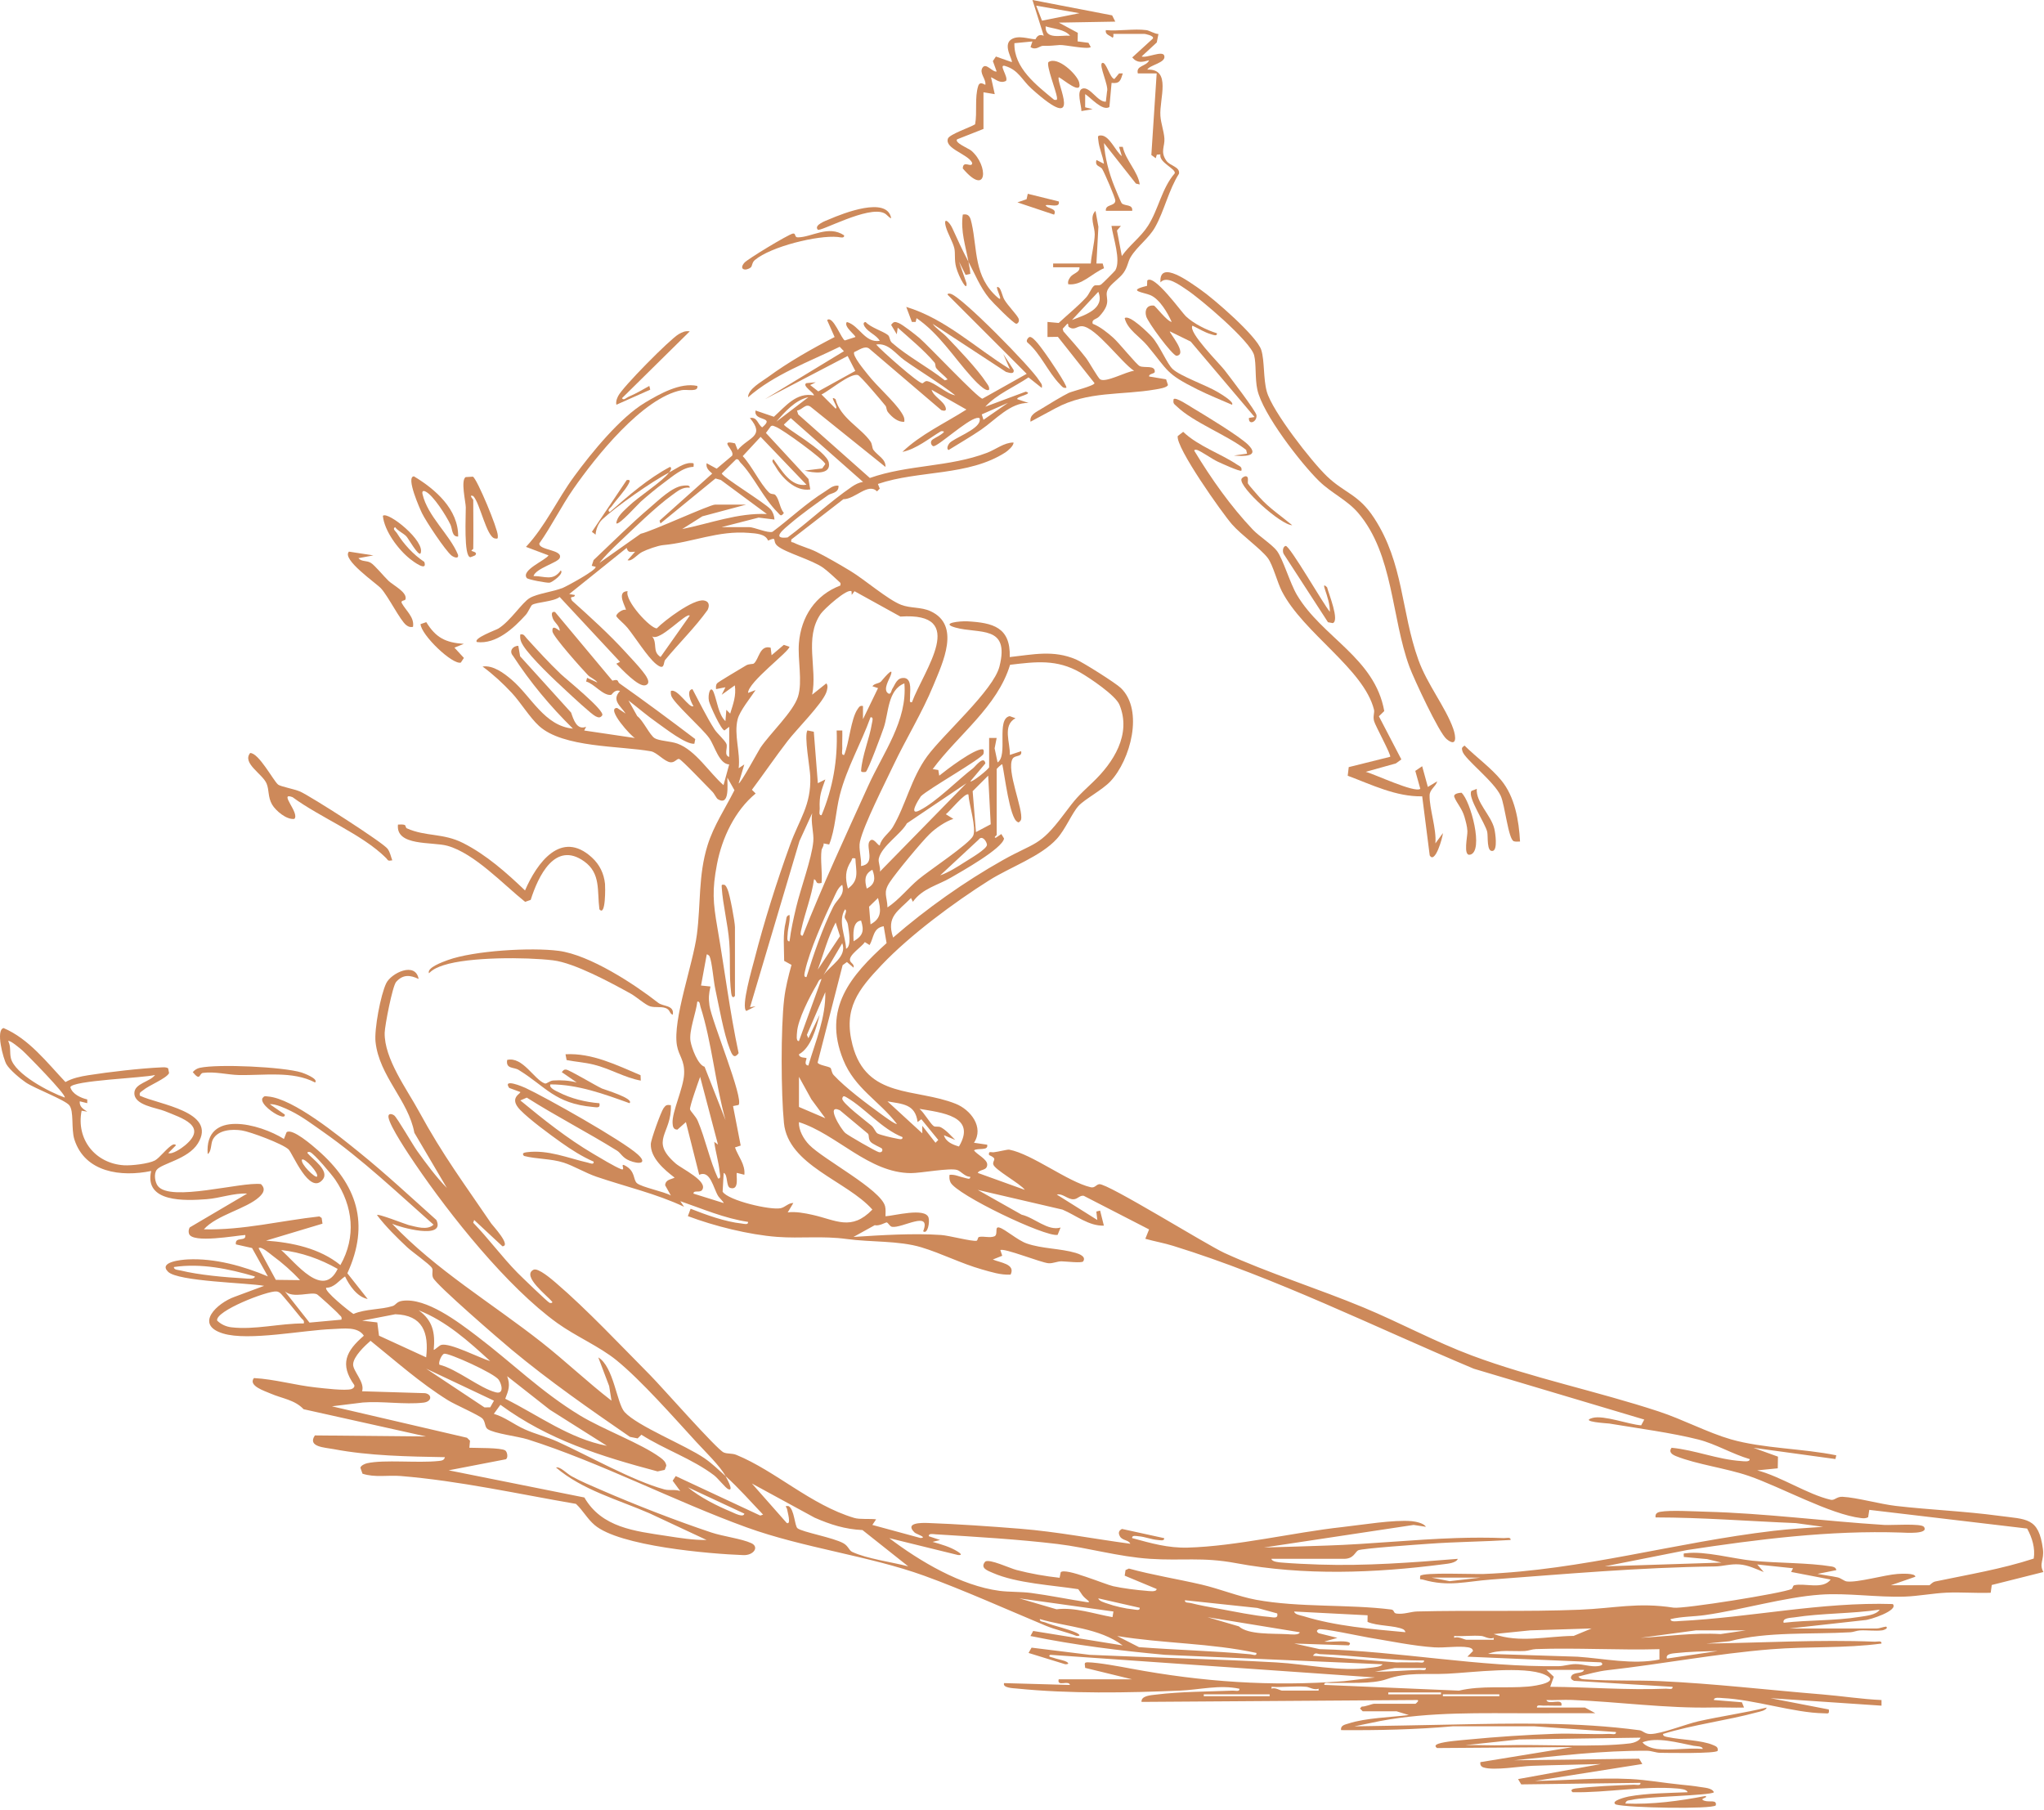 <svg width="524" height="464" viewBox="0 0 524 464" fill="none" xmlns="http://www.w3.org/2000/svg">
<path d="M185.999 378.409C184.493 375.764 180.81 372.202 178.522 369.716C172.754 363.432 164.404 353.914 158.009 348.72C153.684 345.211 147.593 342.61 142.887 339.226C130.024 329.973 115.413 311.632 106.445 298.441C104.857 296.104 99.934 288.811 99.591 286.461C99.432 285.375 100.421 285.52 101.054 285.973C101.773 286.485 105.823 293.527 106.928 295.062C109.278 298.334 111.735 301.679 114.554 304.566L106.223 290.419C104.708 282.117 97.221 275.953 96.27 267.111C95.923 263.881 97.579 255.039 99.012 252.095C100.291 249.464 106.518 246.467 107.319 250.989C105.152 249.961 103.308 249.768 101.556 251.742C100.61 252.804 98.66 262.926 98.616 264.774C98.476 271.421 104.293 279.226 107.401 284.94C113.56 296.254 119.096 303.6 125.945 313.698C126.244 314.142 131.158 319.413 128.798 319.524L121.553 312.781L121.316 313.495C125.265 317.574 128.677 322.256 132.649 326.3C133.629 327.295 140.353 333.782 140.869 334.013C141.082 334.11 141.661 334.134 141.584 333.777C140.454 332.334 133.61 327.116 136.767 325.543C137.959 324.949 141.526 328.062 142.559 328.945C150.426 335.683 159.283 345.11 166.707 352.596C169.607 355.521 183.74 371.609 185.521 372.381C186.501 372.806 187.64 372.545 188.76 373.003C198.833 377.13 207.82 385.823 218.975 389.168C220.437 389.607 223.01 389.323 224.603 389.53L223.637 390.968L235.984 394.323C237.871 394.222 234.893 393.319 234.478 392.923C231.828 390.399 236.124 390.404 237.9 390.471C245.343 390.742 254.055 391.34 261.522 391.943C271.012 392.706 280.346 394.535 289.758 395.795C289.406 394.801 287.678 394.994 287.094 393.879C286.645 393.025 286.756 392.47 287.625 391.992L298.442 394.357C298.562 395.182 297.298 394.868 296.767 394.825C295.14 394.695 293.543 394.004 291.916 393.874C291.385 393.831 290.12 393.517 290.241 394.342C295.082 395.655 299.397 396.92 304.499 396.78C316.952 396.437 331.447 392.909 344.117 391.514C349.016 390.973 357.347 389.578 361.918 390.003C362.849 390.09 365.055 390.51 365.533 391.446L362.4 390.968L324.028 396.756C329.434 396.625 334.792 396.427 340.212 396.254C351.222 395.901 362.42 394.68 373.478 394.328C377.344 394.202 381.712 394.188 385.568 394.347C386.152 394.371 387.364 393.98 387.248 394.825C380.264 395.255 373.227 395.293 366.257 395.8C363.892 395.969 348.919 396.997 348.152 397.485C347.293 398.035 347.013 399.657 344.532 399.657H325.949C326.026 400.438 328.025 400.569 328.609 400.617C331.529 400.863 335.279 401.032 338.233 401.129C350.068 401.52 362.024 400.607 373.733 399.661C373.27 400.752 371.122 400.907 370.055 401.047C352.457 403.33 334.275 404.01 316.88 400.767C308.177 399.145 303.08 400.207 294.822 399.657C286.563 399.106 278.99 396.809 271.108 395.858C261.02 394.642 249.996 394.004 239.812 393.367C239.29 393.334 237.982 393.058 238.113 393.864L241.004 394.83L239.078 395.312C241.216 395.916 243.635 396.601 245.517 397.803C246.004 398.117 247.008 398.797 245.599 398.686L227.972 394.357C235.777 400.289 246.381 406.564 256.213 407.862C258.699 408.19 261.749 408.065 264.351 408.412C269.066 409.04 273.753 410.01 278.445 410.734C279.536 410.903 279.26 410.603 278.609 410.082C277.339 409.073 277.33 408.62 276.422 407.442C269.795 406.404 260.634 405.946 254.528 403.272C253.201 402.693 251.145 402.031 252.578 400.366C253.669 399.599 258.863 402.07 260.591 402.519C264.129 403.441 268.014 404.136 271.639 404.517L271.929 403.093C273.169 401.867 283.223 406.197 285.39 406.679C287.717 407.196 291.472 407.678 293.866 407.857C294.436 407.901 296.506 408.258 296.511 407.384L288.325 403.976L288.542 402.543L289.406 402.152C295.536 403.836 301.825 404.821 308.008 406.259C312.598 407.326 317.551 409.334 321.977 410.15C333.093 412.196 345.642 411.265 356.637 412.65C357.559 412.766 357.096 413.567 358.018 413.693C359.934 413.948 361.599 413.195 363.342 413.152C377.156 412.8 391.095 413.263 404.89 412.708C414.022 412.341 419.727 410.753 429.028 412.177C431.504 412.558 457.144 408.47 459.32 407.379C459.591 407.244 459.581 406.51 459.987 406.424C462.728 405.811 467.318 407.621 469.307 404.971L459.176 403.021L459.658 402.075L450.483 401.109L452.162 403.045C450.097 402.239 448.19 401.273 445.917 401.09C443.643 400.907 441.674 401.582 439.642 401.611C420.128 401.867 401.545 403.542 382.19 404.976C375.833 405.444 371.339 406.901 364.79 404.985C364.09 404.778 363.945 405.26 364.09 404.015C364.987 403.074 377.817 403.639 380.278 403.547C405.59 402.567 429.458 395.438 454.648 392.484C458.862 391.992 463.143 391.731 467.376 391.456L460.373 390.5C448.364 390.008 436.341 389.052 424.423 389.043C424.274 388.116 424.805 387.754 425.63 387.599C428.198 387.131 434.284 387.503 437.233 387.575C452.5 387.966 467.815 390.013 483.073 390.968C484.863 391.079 492.528 390.52 493.209 391.451C494.637 393.406 488.459 392.962 487.393 392.923C469.08 392.305 450.705 394.642 432.537 397.398L411.396 401.587L441.317 400.622L437.634 399.729L431.668 399.179C431.601 398.049 431.509 398.329 432.383 398.213C436.987 397.62 444.377 399.642 449.286 400.144C455.647 400.791 463.5 400.622 469.534 401.616C470.103 401.708 470.678 401.906 470.76 402.557L465.938 403.523C467.647 403.836 469.384 404.049 471.088 404.411C471.971 404.599 472.729 405.367 473.458 405.458C476.204 405.801 483.15 403.764 486.451 403.537C487.33 403.479 491.027 403.262 491.022 404.252L484.757 406.424H494.652C494.739 406.424 495.361 405.627 496.11 405.468C504.571 403.692 513.138 402.287 521.368 399.594C521.792 396.929 520.953 394.207 519.673 391.895L479.211 387.102L478.917 388.994C478.314 389.303 477.773 389.289 477.121 389.212C469.191 388.29 456.434 381.19 448.33 378.405C442.562 376.421 434.989 375.46 429.728 373.356C428.7 372.946 427.691 372.323 428.521 371.184C434.588 371.763 440.212 374.176 446.361 374.587C446.877 374.62 448.639 374.92 448.547 374.089C444.16 372.815 439.845 370.209 435.448 369.084C428.647 367.351 419.635 366.159 412.535 364.972C412.25 364.924 404.634 364.508 408.312 363.524C411.145 362.766 417.569 365.213 420.731 365.43L421.523 363.953L377.831 350.921C352.438 340.264 327.088 327.565 300.739 319.413C298.403 318.689 295.961 318.269 293.615 317.603L294.58 315.204L277.808 306.574C276.717 306.434 276.258 307.5 275.09 307.476C273.647 307.442 272.305 305.888 270.929 306.27L281.307 312.786L281.056 310.623L282.021 310.377L282.991 314.234C279.106 314.364 275.833 311.574 272.382 310.126L250.657 305.072L261.913 311.429C265.191 312.182 268.613 315.691 271.89 314.721L271.132 316.599C268.033 317.245 245.174 306.303 243.668 303.127C243.364 302.49 243.355 301.892 243.417 301.211C244.774 301.042 245.975 301.713 247.25 301.964C247.747 302.061 248.833 302.592 248.722 301.699C247.38 301.742 246.371 300.26 245.358 299.956C243.432 299.377 236.028 300.777 233.523 300.767C222.687 300.724 214.544 290.79 204.809 287.696C204.722 289.772 206.02 292.04 207.439 293.508C211.103 297.287 225.824 304.957 226.905 309.277C227.113 310.107 226.992 310.99 227.007 311.83C229.13 311.724 237.167 309.528 238.036 312.153C238.412 313.302 237.814 316.57 236.66 315.686C238.861 310.131 231.249 314.977 228.672 314.533C228.054 314.427 227.706 313.423 227.258 313.399C227.098 313.394 225.25 314.436 224.27 314.108L218.806 317.13C225.921 316.666 234.131 316.145 241.269 316.632C243.292 316.768 249.176 318.336 250.339 318.114C250.686 318.047 250.619 317.226 250.986 317.139C252.187 316.854 253.785 317.496 255.035 316.927C255.904 316.299 254.886 314.364 256.198 314.726C257.695 315.141 260.871 317.998 263.216 318.809C267.17 320.18 271.827 320.059 275.766 321.223C276.582 321.464 278.536 322.125 277.682 323.399C277.344 323.911 273.111 323.38 272.112 323.385C270.983 323.385 269.95 323.955 268.811 323.877C266.909 323.747 257.27 319.842 256.449 320.518L256.937 321.956L254.524 322.917C256.358 323.737 260.417 324.041 259.08 326.788C256.565 326.933 254.128 326.131 251.739 325.46C246.502 323.988 241.26 321.305 236.177 319.784C230.342 318.037 223.329 318.515 217.064 317.661C210.798 316.806 205.267 317.569 199.263 317.12C192.032 316.584 183.098 314.34 176.345 311.796L177.045 309.904C181.008 311.463 185.902 313.244 190.145 313.693C190.676 313.751 191.883 314.127 191.772 313.273C185.719 312.37 180.052 309.904 174.4 307.964L175.366 309.402C168.386 306.081 160.388 304.242 152.912 301.694C150.083 300.728 147.023 298.885 144.47 298.069C141.246 297.036 137.606 297.205 134.339 296.37C133.663 295.665 134.377 295.496 135.053 295.409C140.541 294.714 145.619 296.93 150.725 298.088C151.218 298.199 152.299 298.735 152.193 297.828C149.234 296.534 146.463 294.772 143.838 292.904C140.932 290.839 135.714 287.011 133.354 284.564C130.279 281.383 133.682 280.374 133.369 279.969L130.545 278.931C128.769 276.387 134.02 278.608 134.667 278.907C140.049 281.407 159.563 292.417 163.473 295.955C166.137 298.368 163.811 298.552 161.378 297.567C159.539 296.824 159.182 295.631 158.173 295.004C150.605 290.293 142.563 286.181 135.053 281.412L133.388 282.131C139.334 287.035 145.402 291.871 152.053 295.796C153.776 296.809 157.57 299.116 159.211 299.744C160.538 300.251 158.834 298.117 160.157 298.793C162.99 300.236 162.237 302.471 163.309 303.364C164.549 304.397 170.187 305.483 171.987 306.506L170.515 303.88C170.635 302.399 171.939 302.437 172.947 301.926C170.356 299.937 166.731 296.911 166.842 293.31C166.875 292.151 169.438 285.071 170.109 284.12C170.698 283.285 170.954 283.217 171.982 283.343C172.286 290.728 166.354 292.291 173.203 298.291C174.782 299.671 181.626 302.843 179.985 305.101C179.396 305.912 177.769 305.019 177.779 306.023L185.497 308.437C185.661 308.306 184.367 307.066 184.126 306.675C182.837 304.566 182.109 299.908 179.246 301.197L175.839 287.687L173.662 289.617C172.595 289.617 172.47 288.782 172.421 287.933C172.252 285.08 175.206 279.013 175.38 275.393C175.554 271.773 174.014 270.774 173.541 268.028C172.412 261.434 177.673 247.181 178.657 239.584C179.671 231.769 178.991 224.423 181.385 216.729C182.963 211.661 185.922 207.279 188.282 202.592L186.462 199.363C186.438 201.236 187.104 206.733 184.044 204.909C183.653 204.677 183.156 203.504 182.611 202.968C181.457 201.834 174.675 194.671 174.082 194.58C173.488 194.488 172.981 195.574 171.857 195.439C170.327 195.251 168.396 192.895 166.89 192.625C158.95 191.191 144.344 191.751 138.171 186.109C135.753 183.893 133.465 180.071 131.197 177.638C128.928 175.205 126.437 172.898 123.71 170.89C126.394 170.47 129.208 172.594 131.177 174.279C136.202 178.57 139.556 186.114 146.878 186.809C141.077 181.099 135.96 174.978 131.51 168.139C130.444 166.956 131.419 165.591 132.876 165.581L133.335 168.26L146.41 182.696C147.014 184.458 147.858 187.282 150.257 186.336L149.77 187.291L162.807 189.222C161.962 189.01 155.166 181.446 158.221 181.514L160.393 182.947C159.071 180.968 156.71 179.511 158.945 177.165C157.603 176.644 156.841 178.116 156.71 178.14C154.688 178.531 152.255 175.225 150.262 174.737L150.499 173.786L153.153 174.993C152.55 174.124 151.425 173.801 150.721 173.082C149.263 171.576 141.748 163.187 141.627 161.888C141.424 159.765 143.403 161.826 143.495 161.72C143.495 160.397 142.09 159.649 141.685 158.466C141.482 157.868 141.149 156.656 142.283 156.898L156.995 174.51C158.757 173.989 158.216 174.785 158.825 175.215C165.384 179.844 171.837 184.637 178.233 189.488L178.006 190.68C175.848 190.936 170.447 186.683 168.444 185.279C165.915 183.502 163.555 181.47 161.112 179.578L163.366 183.599C164.853 184.68 166.576 188.498 167.836 189.265C168.994 189.97 171.977 190.023 173.686 190.656C178.353 192.374 181.829 198.113 185.482 201.298L186.935 195.994C184.329 195.868 183.248 191.278 181.838 189.261C180.057 186.707 172.484 180.09 172.055 178.285C171.963 177.908 171.934 177.546 171.977 177.165C173.667 176.344 176.78 181.837 177.765 181.021C177.258 180.254 175.728 176.938 177.518 176.687C179.362 180.119 181.061 183.691 183.161 186.978C183.851 188.059 185.82 189.753 186.226 190.713C186.631 191.674 185.478 193.648 186.94 194.063V186.341L185.733 187.267C184.918 187.267 181.969 180.814 181.742 179.709C181.399 178.019 182.162 175.466 182.968 177.517C183.846 179.747 184.165 183.179 185.97 184.888L186.206 181.982L187.186 182.962C187.949 180.486 188.774 178.401 188.383 175.717L185.014 178.125L185.975 176.2L183.566 176.677C183.537 176.137 183.475 175.712 183.798 175.225C184.039 174.858 190.159 171.286 191.279 170.596C191.96 170.176 193.002 170.306 193.234 170.128C194.586 169.08 194.701 165.282 197.564 166.059L197.805 167.989L200.942 165.33L202.381 165.817C202.429 166.99 191.723 174.906 191.776 177.648L193.702 176.924C192.423 178.859 189.648 182.257 189.107 184.395C188.094 188.377 189.855 192.871 189.368 196.954L190.811 195.994L189.368 200.816C189.691 201.245 194.455 192.432 194.957 191.688C197.472 187.977 203.356 182.484 204.572 178.618C205.788 174.752 204.461 169.085 204.813 164.862C205.383 158.095 209.032 152.544 215.422 150.126C215.558 149.455 215.519 149.513 215.114 149.127C214.163 148.224 212.024 146.274 211.049 145.579C208.149 143.504 201.295 141.684 199.296 139.951C197.853 138.701 199.451 137.475 196.902 138.6C196.231 136.852 193.818 136.775 192.008 136.625C184.116 135.964 177.46 139.087 170.022 139.753C168.661 139.874 165.847 140.878 164.588 141.529C163.328 142.181 161.947 144.049 160.886 143.619L162.816 141.447C161.561 141.539 161.021 141.742 160.649 140.477L145.928 152.303L147.371 152.549C147.298 153.543 145.783 152.467 146.642 154.002C151.29 158.172 156.228 162.641 160.422 167.256C161.721 168.684 163.613 170.668 164.737 172.111C165.389 172.946 167.228 175.21 165.427 175.698C163.627 176.185 159.273 171.44 157.994 170.166L158.955 169.688L143.471 153.051C141.96 154.277 137.529 154.354 136.4 155.092C136.1 155.29 135.372 156.985 134.812 157.607C131.723 161.039 127.224 165.209 122.277 164.616C121.176 163.689 127.19 161.502 127.745 161.16C130.868 159.239 133.822 154.47 135.825 153.311C137.828 152.153 141.825 151.723 144.32 150.705C145.281 150.314 153.197 146.028 152.675 145.314L151.691 145.063L152.173 143.595C156.952 139.092 161.667 134.352 166.668 130.1C168.874 128.222 172.325 124.81 175.095 124.525C175.573 124.477 176.949 124.25 176.809 125.032C174.917 124.824 173.657 125.963 172.238 126.977C168.198 129.868 162.242 135.689 158.463 139.266C156.788 140.854 155.089 142.538 153.641 144.334L164.25 136.848C167.117 136.225 181.935 129.376 183.325 129.376H191.289L180.052 132.378L174.878 135.646C182.07 134.193 189.146 131.461 196.593 131.784L184.797 123.058L183.417 122.672L169.318 134.202L169.081 133.488L182.582 121.417C181.756 120.659 180.921 120.031 181.148 118.762L183.73 120.162L187.693 116.831C188.46 115.398 184.049 112.617 188.436 113.675L189.107 115.374C191.907 112.029 196.251 111.951 192.245 107.183C194.117 106.796 194.214 108.727 195.382 109.581C198.949 106.628 193.109 108.162 193.697 105.247L198.394 106.85C201.386 104.185 204.138 100.507 208.655 101.376C208.752 100.691 205.504 98.9 206.715 98.234L209.133 98.007L207.69 98.721L209.775 100.343L219.269 95.097L217.3 91.269L196.106 102.341L216.349 90.043L215.263 88.909C207.289 92.823 198.495 95.97 191.767 101.859C191.805 99.692 195.194 97.91 196.922 96.641C202.115 92.828 208.245 89.348 213.965 86.409L212.039 82.074C213.526 80.694 215.789 87.152 216.605 87.277L219.274 86.413C219.53 86.085 216.108 83.681 217.107 82.552C220.346 83.474 221.692 88.006 225.549 87.379C224.641 85.858 222.648 85.245 221.688 83.763C221.263 83.112 221.297 82.576 221.929 82.571C223.189 83.981 226.495 84.956 227.639 85.906C228.165 86.341 228.001 87.292 228.672 87.881C232.707 91.419 237.992 94.165 242.215 97.515L242.93 97.283C242.085 96.26 240.821 95.406 240.024 94.387C239.706 93.977 239.884 93.316 239.566 92.939C236.877 89.768 233.238 86.79 230.139 84.01L229.898 85.704L228.45 83.295C229.111 82.427 229.381 82.417 230.371 82.813C231.433 83.237 234.662 85.776 235.699 86.659C237.953 88.576 250.691 102.119 251.854 102.216L263.202 95.84L242.935 75.563C242.862 75.196 243.393 75.259 243.663 75.317C246.415 75.882 264.476 94.329 266.363 97.505C266.74 98.142 267.314 98.49 267.063 99.455L263.67 96.757C260.055 99.209 255.499 101.072 252.588 104.277L262.961 100.411C265.176 100.99 260.369 101.661 260.798 102.346L263.689 103.316C259.051 103.152 255.194 107.651 251.488 110.185C248.789 112.029 245.942 113.65 243.171 115.383C242.549 115.065 243.041 114.066 243.374 113.655C244.426 112.362 250.759 110.209 251.145 107.907C251.27 107.163 251.135 107.067 250.406 107.168C247.824 107.665 240.473 114.452 239.305 114.403C238.991 114.389 238.369 113.655 238.813 112.955C239.073 112.545 240.594 111.869 241.163 111.445C241.612 111.112 242.674 110.47 241.245 110.556C238.142 112.415 234.922 115.137 231.341 115.856C235.926 111.416 242.331 108.467 247.752 105.001L238.827 99.928C239.3 101.699 241.945 102.786 242.437 104.528C242.713 105.508 241.902 105.344 241.318 105.16L222.807 89.358C221.654 88.552 220.172 89.797 218.999 90.255C218.372 91.115 221.721 95.068 222.465 96.019C224.868 99.103 229.198 102.829 231.075 105.749C231.568 106.512 231.968 107.173 231.824 108.133C230.192 108.293 228.638 106.908 227.677 105.72C227.151 105.073 227.335 104.446 227.007 104.036C226.114 102.925 220.548 96.294 219.902 96.144C217.879 95.661 212.594 100.218 210.591 101.135L214.211 104.755C215.176 104.639 212.242 101 214.201 102.351C215.418 107.187 220.688 109.639 223.155 113.187C223.633 113.877 223.555 114.862 223.903 115.335C224.97 116.807 227.146 117.71 226.997 119.718L207.849 104.325C206.527 103.287 205.697 105.112 204.321 105.252L204.625 106.246L222.996 122.546C232.828 119.09 243.316 119.804 253.047 116.088C255.31 115.224 257.42 113.448 259.818 113.453C259.925 114.283 258.298 115.629 257.767 115.972C248.258 122.121 235.521 120.519 225.061 124.076L225.534 125.278L224.83 125.987C222.576 123.661 219.182 128.005 216.204 127.991L202.873 138.31C202.704 139.256 203.018 138.899 203.476 139.131C205.238 140.009 207.545 140.603 209.326 141.5C212.082 142.886 215.321 144.758 217.976 146.366C221.702 148.62 227.6 153.741 231.003 155.059C233.45 156.005 236.1 155.58 238.538 156.695C246.357 160.281 241.685 169.872 239.295 175.693C236.404 182.745 232.272 189.377 229 196.288C226.842 200.854 221.422 211.463 220.457 215.779C220.046 217.613 220.92 220.137 220.727 222.039C224.588 221.508 221.924 217.236 222.885 215.75C223.855 214.287 225.124 217.019 225.544 216.729C225.949 214.852 227.991 213.549 228.865 212.076C232.195 206.453 233.571 199.517 237.702 193.885C241.911 188.155 254.654 177.01 256.218 170.89C258.964 160.122 250.947 162.588 244.943 160.899C240.806 159.736 246.226 159.195 247.993 159.297C254.552 159.668 259.09 160.807 258.858 168.462C264.891 167.816 270.008 166.58 275.862 169.075C277.687 169.853 286.013 175.109 287.355 176.407C293.272 182.141 289.797 194.845 284.681 200.314C282.62 202.515 278.078 204.894 276.5 206.613C274.834 208.418 273.164 212.593 270.939 215.05C266.851 219.577 258.993 222.295 253.592 225.697C244.619 231.349 233.301 239.733 226.041 247.379C220.042 253.702 216.127 258.567 218.545 267.902C222.146 281.774 234.749 278.907 244.976 282.981C248.857 284.525 252.313 289.009 249.692 292.986L253.071 293.479C253.452 295.154 250.667 294.222 249.692 294.932C250.363 295.94 253.071 297.181 253.085 298.547C253.1 300.251 251.097 299.705 250.657 300.714L262.719 305.058C261.662 303.504 254.837 299.836 254.625 298.479C254.451 297.369 255.88 297.162 253.553 296.129C253.351 295.009 254.055 295.491 254.76 295.419C255.861 295.313 258.279 294.666 258.732 294.753C264.621 295.882 273.753 303.021 279.618 304.392C280.689 304.643 280.993 303.702 281.814 303.605C283.947 303.359 309.307 319.133 313.882 321.232C324.984 326.324 338.199 330.49 349.595 335.235C358.886 339.101 367.956 344.034 377.349 347.543C392.669 353.267 409.615 356.728 425.268 361.888C431.398 363.905 437.861 367.332 443.721 369.017C451.979 371.387 462.236 371.362 470.755 373.119L470.523 374.075L449.517 371.193L455.802 373.462L455.744 376.455L450.483 376.976C456.55 378.545 463.399 383.149 469.312 384.515C470.33 384.752 470.832 383.67 472.367 383.753C476.103 383.955 481.871 385.611 486.017 386.093C494.782 387.107 503.707 387.445 512.443 388.627C519.505 389.583 522.647 388.946 523.718 397.137C524.095 400.004 522.652 400.863 523.844 403.04L510.609 406.366L510.334 408.359C506.564 408.504 502.737 408.161 498.967 408.335C495.632 408.489 491.708 409.223 488.387 409.339C481.224 409.585 473.501 408.349 466.652 408.842C457.313 409.513 446.655 412.713 437.132 414.074C434.193 414.494 431.166 414.421 428.275 415.116C428.183 415.937 429.94 415.643 430.466 415.614C448.735 414.716 466.831 410.676 485.23 411.25C486.833 412.901 479.221 415.377 478.014 415.377L458.683 417.525H481.127C481.789 417.525 482.807 417.086 483.536 417.037C484.188 417.51 482.894 417.94 482.556 417.988C480.761 418.23 478.666 417.901 476.788 418.012C475.968 418.061 475.186 418.437 474.365 418.485C464.162 419.07 453.166 418.259 443.363 420.788L437.451 421.382C451.771 421.193 466.281 420.324 480.654 420.904C481.238 420.928 482.45 420.542 482.334 421.382C472.98 422.636 463.505 422.091 454.108 422.839C440.081 423.954 425.958 426.662 412.168 428.202C409.683 428.482 407.052 429.23 404.629 429.828C405.175 430.629 405.947 430.523 406.772 430.581C413.114 431.025 419.37 430.731 425.645 431.016C439.497 431.648 453.263 433.289 467.13 434.418C472.198 434.834 477.256 435.64 482.344 435.862V437.305L453.866 435.384L468.829 438.28C469.017 439.54 468.607 439.274 467.608 439.26C459.9 439.163 449.865 435.741 441.577 435.355C441.051 435.331 439.294 435.031 439.386 435.857L446.549 436.436L447.104 437.787C444.449 437.86 441.775 437.715 439.121 437.773C427.112 438.029 415.016 436.32 402.964 435.837C400.797 435.751 398.596 435.944 396.429 435.866C396.95 437.29 400.753 435.157 400.285 437.305C398.765 437.353 397.22 437.242 395.695 437.305C395.101 437.329 393.904 436.938 394.01 437.787H406.318L408.968 439.231C403.577 439.216 398.176 439.25 392.78 439.255C379.815 439.264 366.701 438.82 353.785 441.248L347.191 442.609C355.479 442.479 363.771 442.32 372.068 442.151C388.107 441.827 404.277 441.456 420.292 443.604C421.218 443.729 421.658 444.603 423.178 444.574C426.007 444.521 432.19 442.03 435.419 441.306C441.211 440.013 447.123 439.187 452.891 437.792C452.804 438.54 451.115 438.83 450.488 438.999C442.663 441.123 434.178 442.141 426.349 444.55C426.229 445.211 427.213 445.283 427.677 445.38C430.939 446.075 436.244 446.128 439.174 447.402C439.907 447.721 440.52 447.909 440.337 448.884C439.772 449.637 427.628 449.425 425.596 449.391C424.457 449.372 423.395 448.874 422.256 448.87C410.754 448.792 399.619 450.178 388.209 451.307L420.219 450.902L421.025 452.263L393.518 456.607C401.608 456.481 409.765 455.709 417.912 456.11C422.189 456.317 426.533 457.123 430.944 457.558C432.383 457.698 434.304 457.886 435.684 458.127C436.9 458.34 438.942 458.383 439.372 459.503C438.739 460.347 421.542 460.627 418.38 461.443C417.714 461.617 416.874 461.429 416.686 462.399C423.588 462.679 430.428 461.766 437.19 460.463C438.155 460.917 435.293 461.105 436.949 461.684C438.218 462.133 440.216 461.289 439.854 462.877C438.768 463.895 417.367 463.514 414.263 462.65C412.559 461.738 417.101 460.671 417.531 460.594C422.218 459.734 427.836 459.701 432.609 459.498C432.532 458.721 430.534 458.591 429.95 458.542C421.358 457.818 411.855 459.662 403.171 459.498C402.414 458.919 403.162 458.615 403.881 458.533C408.626 457.973 414.051 457.756 418.863 457.572C419.447 457.548 420.659 457.929 420.543 457.094L389.98 457.49L389.174 456.129L410.407 452.268C404.537 452.436 398.639 452.509 392.77 452.726C389.715 452.837 383.044 454.005 380.322 453.146C379.685 452.943 379.385 452.446 379.516 451.785L403.162 447.924L368.405 448.17C367.657 447.644 368.086 447.296 368.762 447.06C370.461 446.471 374.385 446.186 376.383 445.993C383.638 445.288 391.283 444.791 398.562 444.521C403.22 444.352 407.926 444.733 412.583 444.54C413.168 444.516 414.379 444.907 414.263 444.062L393.291 442.59H372.498C362.96 443.43 353.37 443.647 343.803 443.575C343.61 442.3 344.865 442.156 345.719 441.876C350.078 440.442 356.565 440.283 361.174 439.713L358.042 438.753H349.354L348.639 438.029L349.103 437.536C349.952 437.604 351.767 436.822 352.25 436.822H362.868C362.926 436.822 363.993 435.92 363.351 435.857L292.645 436.339C292.471 434.722 295.174 434.616 296.323 434.472C302.704 433.68 309.625 433.714 316.059 433.448C316.648 433.424 317.855 433.815 317.739 432.97C312.647 431.875 307.608 433.226 302.53 433.443C288.923 434.023 274.173 434.283 260.605 432.908C259.881 432.835 256.918 432.773 257.41 431.522L274.299 431.995C273.97 430.654 270.901 432.594 271.407 430.552H290.231L278.194 427.618C278.165 426.662 277.74 426.17 278.889 426.189C281.572 426.237 287.017 427.256 289.855 427.787C308.307 431.228 325.877 432.435 344.522 431.03L352.491 430.074L269.24 424.268C268.473 424.76 269.607 424.871 269.954 424.997C270.973 425.364 272.001 425.528 272.966 425.851C273.589 426.059 274.525 426.701 273.097 426.691L263.68 423.79L264.452 422.429L279.371 424.273C295.285 424.997 311.242 425.325 327.146 426.213C335.043 426.652 343.369 428.651 351.226 427.598C351.955 427.502 354.142 427.362 354.422 426.696L298.683 424.273C287.094 423.216 275.423 421.768 264.167 419.446L264.867 418.152L287.813 421.859C281.775 417.351 273.642 417.173 266.581 415.112C266.47 415.807 267.392 415.744 267.903 415.947C270.423 416.946 273.584 417.544 275.882 418.592C276.442 418.847 277.417 419.48 276.007 419.436C273.415 418.408 270.611 417.863 268.033 416.786C258.25 412.703 246.791 407.558 236.911 403.986C222.783 398.879 206.068 396.9 191.39 391.586C173.068 384.954 153.718 374.871 135.27 369.031C132.828 368.259 126.674 367.549 124.999 366.391C124.246 365.87 124.458 364.499 123.696 363.707C122.861 362.838 116.634 360.116 114.873 359.021C107.637 354.517 101.58 349.063 94.987 343.754C93.519 345.052 90.623 347.745 90.527 349.782C90.445 351.51 93.611 354.397 92.819 356.699L108.984 357.186C110.862 357.524 110.736 359.373 108.526 359.619C103.742 360.16 97.945 359.185 93.037 359.576L85.097 360.555L119.723 368.616L120.491 369.374L120.327 371.179C121.997 371.261 128.416 371.126 129.526 371.874C130.043 372.222 130.323 373.713 129.7 374.128L115.022 376.966L149.808 383.931C154.278 391.673 162.749 392.542 170.848 393.782C174.241 394.304 177.692 394.873 181.143 394.825L166.509 387.986C158.458 384.486 149.244 382.005 142.534 376.242C143.659 375.962 145.199 377.743 146.555 378.496C148.978 379.848 151.594 380.914 154.133 382.02C162.85 385.814 173.334 389.897 182.345 392.904C185.347 393.903 190.159 394.502 192.607 395.641C194.706 396.616 193.195 398.802 190.579 398.706C181.882 398.392 158.752 396.418 152.415 390.978C150.503 389.337 149.437 387.228 147.651 385.567C132.722 383.004 117.841 379.669 102.705 378.424C99.456 378.158 96.106 378.873 92.93 377.83L92.39 376.305C92.525 375.716 93.558 375.272 94.127 375.147C98.476 374.172 107.102 375.142 112.382 374.577C113.101 374.5 113.874 374.466 114.052 373.597C104.703 373.423 94.658 373.279 85.473 371.522C83.32 371.111 78.725 370.986 80.724 368.018L109.221 368.288L77.828 361.299C75.53 358.861 72.398 358.601 69.318 357.264C67.783 356.598 63.565 355.275 65.095 353.311C70.428 353.605 75.67 355.154 80.994 355.724C83.016 355.941 88.49 356.622 90.083 356.139C90.512 356.009 91.009 355.598 90.816 355.092C87.023 349.724 88.717 346.389 93.278 342.455C91.714 340.023 87.973 340.655 85.309 340.747C77.794 340.998 63.724 343.889 57.179 341.886C49.674 339.588 55.726 334.042 60.148 332.479L67.711 329.669C63.43 328.878 45.619 328.569 43.085 326.059C40.551 323.549 46.464 322.975 48.144 322.893C55.046 322.55 62.402 324.592 68.676 327.251L64.617 319.973L60.476 319.041C60.143 316.879 63.193 318.491 62.884 316.632C60.529 316.768 49.273 318.862 48.457 316.309C48.283 315.759 48.351 315.194 48.636 314.692L63.367 306.014C59.848 305.85 56.445 307.191 52.985 307.452C47.511 307.862 36.892 308.369 38.751 300.222C31.091 301.81 21.78 300.632 19.072 292.147C18.203 289.434 19.024 284.853 17.74 283.343C16.562 281.957 8.96 279.09 6.644 277.546C5.229 276.6 2.473 274.283 1.658 272.878C0.842 271.474 -1.166 264.07 0.914 263.577C7.411 266.329 12.03 272.401 16.78 277.416C18.599 276.407 20.617 275.992 22.644 275.668C27.953 274.828 36.106 273.887 41.425 273.656C41.994 273.631 42.598 273.573 43.109 273.902L43.346 275.132C42.617 276.552 38.128 278.265 36.656 279.544C36.159 279.974 35.647 280.017 35.855 280.91C40.575 283.198 55.808 284.96 50.735 293.146C48.192 297.248 41.386 298.277 40.16 299.947C39.398 300.989 39.721 303.098 40.459 304.064C43.664 308.248 61.813 302.939 66.905 303.581C68.141 304.822 67.576 305.859 66.432 306.911C63.14 309.933 55.504 311.511 52.266 315.18C62.281 315.435 71.997 312.955 81.873 311.873L82.461 312.264L82.674 313.727L68.198 318.076C74.903 318.553 81.964 320.035 87.264 324.346C91.352 317.154 90.532 309.228 85.966 302.481C85.073 301.163 80.647 295.892 79.531 295.395C79.319 295.298 78.74 295.274 78.817 295.631C80.091 297.19 84.595 300.135 82.722 302.432C79.353 306.569 75.009 295.665 73.971 294.685C72.446 293.252 64.187 290.153 61.948 289.82C59.467 289.448 55.895 289.651 54.568 292.142C53.989 293.228 54.273 295.241 53.24 295.873C52.386 284.313 66.639 288.126 72.789 292.011L73.464 290.288C74.912 289.149 80.193 293.768 81.481 294.903C91.531 303.711 94.871 313.751 89.05 326.445L94.258 333.043C91.574 332.536 89.532 329.558 88.456 327.256C86.912 328.289 85.71 330.147 83.639 330.157C82.93 330.934 89.629 336.287 90.609 336.876C93.703 335.548 97.646 335.809 100.648 334.853C101.536 334.573 101.623 333.719 103.158 333.507C109.264 332.647 117.489 338.937 122.204 342.513C131.312 349.42 138.634 356.781 148.655 362.882C154.601 366.502 164.284 370.03 169.241 373.665C169.998 374.22 170.674 374.785 170.819 375.769L170.409 376.855L168.579 377.246C154.041 373.375 140.56 369.171 128.286 360.164L126.602 362.486C129.464 363.331 131.781 365.223 134.479 366.439C137.244 367.689 140.203 368.379 142.887 369.596C150.566 373.071 162.261 379.679 170.278 381.846C171.712 382.232 172.947 381.778 174.386 382.28L172.441 379.631L173.227 378.443L194.899 388.565L195.623 388.319C192.414 384.964 189.435 381.542 185.97 378.424C186.182 378.796 188.301 382.488 186.699 381.798C185.989 381.494 184.054 378.993 183.03 378.221C177.403 373.974 170.356 371.623 164.428 367.839L163.463 368.785L161.484 368.384C151.174 361.275 140.835 354.078 131.197 346.066C128.383 343.73 111.784 329.404 111.016 327.594C110.587 326.58 111.146 325.716 110.722 325.06C110.065 324.046 105.654 320.967 104.389 319.779C101.71 317.26 98.882 314.475 96.676 311.564C96.473 310.918 104.042 313.915 104.775 314.084C106.74 314.533 109.529 315.513 111.142 313.983C102.024 305.922 92.815 297.171 82.828 290.177C80.246 288.367 77.446 286.258 74.623 284.868C73.097 284.115 70.646 282.976 69.159 283.092L73.016 285.756C73.126 286.644 72.007 286.176 71.553 286.012C70.284 285.553 66.837 283.169 67.228 281.658C67.764 280.857 67.943 281.06 68.686 281.118C75.173 281.624 86.854 291.205 92.071 295.419C98.872 300.912 105.364 306.96 111.875 312.79C114.303 317.998 102.381 314.62 100.528 313.751C111.779 325.629 126.085 334.1 138.881 344.174C144.986 348.981 150.614 354.358 156.764 359.112L156.165 355.367L153.38 348.016C157.338 350.381 158.11 359.822 160.123 362.028C163.434 365.662 175.761 370.537 180.612 373.877C182.567 375.224 184.213 376.846 185.965 378.419L185.999 378.409ZM244.885 101.352C240.753 98.099 236.192 95.42 231.896 92.384C229.608 90.772 227.769 87.823 224.612 88.329C225.93 89.879 235.405 98.268 236.443 98.263C236.737 98.263 237.094 97.616 237.664 97.713C239.633 98.046 242.688 101.009 244.885 101.352ZM207.236 101.844C203.954 102.506 201.145 105.624 199.031 108.109L207.236 101.844ZM258.399 103.292L251.681 106.241L252.129 107.632L258.399 103.292ZM185.034 135.144H192.032C193.34 135.144 196.84 136.756 198.041 136.346C202.521 133.005 206.672 129.014 211.431 126.06C212.526 125.379 213.521 124.337 214.959 124.525C215.094 126.422 213.081 126.398 212.319 126.938C209.278 129.091 205.465 131.804 202.67 134.188C201.126 135.506 197.472 138.315 201.908 137.794C207.343 133.754 212.83 128.584 218.376 124.795C219.226 124.211 220.206 123.704 221.239 123.55L202.723 107.197L200.971 108.833C200.971 109.596 211.846 115.552 212.473 118.598C213.154 121.904 208.342 121.243 206.276 120.654L210.779 120.099L211.576 118.979C211.329 117.85 200.464 109.963 198.877 109.432C198.437 109.287 198.08 108.949 197.597 109.297L196.352 111.001L207.26 122.807L207.719 125.485C203.858 126.098 200.349 122.396 198.645 119.351C198.408 118.926 197.583 118.134 198.302 117.763C200.358 120.504 202.699 124.945 206.749 124.279L194.991 112L190.406 116.942C192.776 119.496 194.779 123.897 197.11 126.238C197.737 126.866 198.389 126.509 198.775 126.914C199.789 127.995 199.9 130.331 200.952 131.514C200.151 132.634 199.982 131.982 199.267 131.278C195.783 127.826 193.046 121.841 189.783 118.559C189.46 118.231 189.382 117.579 188.687 117.772L185.043 121.378C185.038 122.189 196.183 128.98 197.554 130.582C198.157 131.287 198.5 132.281 198.548 133.203L194.475 132.706L185.038 135.134L185.034 135.144ZM218.299 151.608C217.247 150.719 211.257 156.145 210.403 157.375C206.097 163.573 209.592 171.349 208.207 178.101L211.827 175.21C212.391 175.712 212.044 176.972 211.802 177.599C210.649 180.568 204.22 186.982 201.941 189.941C198.78 194.044 195.86 198.335 192.761 202.486L193.722 203.441C188.412 207.805 185.096 214.823 183.812 221.527C182.528 228.231 182.784 231.34 183.914 237.87C185.767 248.581 187.08 259.368 189.353 270.007C188.137 271.715 187.592 270.219 187.095 268.959C185.536 265.03 184.281 257.78 183.339 253.408C182.919 251.448 182.514 246.481 181.906 245.188C181.8 244.966 181.274 244.579 181.177 244.715L179.719 252.674L182.138 252.925C181.718 254.778 181.616 255.888 181.877 257.776C182.422 261.734 190.777 281.755 189.329 283.304L187.925 283.579L189.884 293.701L188.417 294.183C189.247 296.515 191.12 298.576 190.821 301.187L188.9 300.709C188.596 301.124 189.711 305.319 187.21 304.566C186.071 304.223 186.655 301.095 185.521 300.709L185.251 305.526C186.66 307.79 197.482 310.319 200.131 309.764C201.295 309.518 202.139 308.379 203.38 308.432L201.937 310.84C203.882 310.565 206.387 311.038 208.303 311.468C214.346 312.815 218.227 315.701 223.642 310.116C217.107 302.741 202.043 298.788 200.971 287.909C200.218 280.273 200.146 263.674 201.029 256.12C201.372 253.185 202.12 250.227 202.912 247.384L201.029 246.346C201.024 243.069 200.633 239.454 201.454 236.273C201.628 235.607 201.439 234.767 202.41 234.579C202.588 236.311 201.966 237.909 201.908 239.627C201.888 240.163 201.604 241.461 202.41 241.331C202.762 238.406 203.423 235.5 204.099 232.638C205.233 227.821 208.086 220.176 208.496 215.759C208.699 213.607 207.796 210.836 208.202 208.514L204.949 215.634L192.283 258.229L193.726 257.988L191.323 259.195C189.894 258.181 192.858 248.122 193.384 246.061C195.865 236.369 199.132 226.011 202.54 216.604C204.929 210.001 207.975 206.463 207.724 199.112C207.647 196.877 206.097 188.652 206.99 187.267L208.626 187.605L209.664 200.796L211.585 199.836C210.528 202.857 209.997 203.972 210.142 207.322C210.166 207.906 209.775 209.118 210.615 209.002C213.516 202.042 214.776 194.864 214.486 187.282H215.929C215.978 188.807 215.876 190.347 215.929 191.877C215.949 192.461 215.567 193.672 216.407 193.556C217.71 190.52 218.106 184.333 219.858 181.803C220.254 181.234 220.423 180.843 221.234 181.012V184.386L225.095 176.422L223.652 175.944C224.164 175.186 225.235 175.297 225.838 174.752C226.003 174.602 229.497 170.195 228.271 173.323C227.885 174.308 226.451 176.639 227.518 177.633C228.372 178.43 228.517 176.977 228.71 176.677C229.589 175.321 229.941 173.584 232.002 173.844C233.865 174.293 233.238 177.411 233.305 178.854C233.33 179.4 232.996 180.177 233.783 180.046C236.882 171.74 248.37 156.878 230.829 158.08L219.062 151.574L218.347 152.534L218.304 151.627L218.299 151.608ZM253.573 196.684V189.203H255.503L254.982 191.862L255.74 195.473C258.515 193.749 255.281 184.289 258.853 183.609L260.33 184.14C256.903 186.012 259.017 190.467 258.887 193.552L261.778 192.591C262.13 194.16 260.185 193.532 259.601 194.512C257.868 197.418 262.425 207.631 261.754 210.165C261.696 210.392 261.112 211.15 260.818 210.696C258.834 209.798 257.516 198.378 256.951 195.97C256.763 195.835 255.508 197.08 255.508 197.176V214.07C255.508 214.181 254.591 214.717 255.272 214.799L256.705 213.833L257.395 214.977C257.004 217.56 246.347 223.506 243.765 225.012C240.309 227.025 236.501 227.754 234.025 231.2L233.547 230.239C230.24 233.633 227.127 234.95 228.966 240.375C237.427 233.02 247.303 226.016 257.115 220.504C265.321 215.894 266.465 217.116 272.6 208.958C275.94 204.518 276.128 204.368 280.134 200.565C285.414 195.545 290.135 188.276 286.978 180.674C285.974 178.261 279.4 173.835 276.905 172.406C270.901 168.974 265.582 169.65 258.94 170.441C255.677 181.229 245.628 188.368 239.107 197.186L240.545 197.413L240.787 198.866C242.737 197.287 249.764 191.949 251.883 192.104C252.313 192.104 252.202 193.079 252.11 193.296C251.545 194.613 238.05 202.216 236.071 204.156C235.405 205.116 232.823 209.238 235.709 207.786C240.106 205.575 245.536 199.947 249.47 196.95C249.996 196.549 252.241 193.537 252.612 195.724L248.756 200.314C249.156 200.719 253.438 197.205 253.577 196.699L253.573 196.684ZM210.615 217.922C210.268 220.504 210.866 223.704 210.615 226.368C208.882 226.788 209.621 225.794 208.689 225.408C208.081 229.805 206.353 234.009 205.417 238.31C205.311 238.797 204.929 240.004 205.784 239.883C210.89 226.904 216.827 214.157 222.595 201.429C226.408 193.016 232.659 184.757 231.848 175.21C227.537 176.88 227.827 182.812 226.558 186.567C226.085 187.972 222.513 197.64 221.953 197.891C221.779 197.968 220.741 198.065 220.746 197.649C221.026 193.585 222.894 189.444 223.526 185.462C223.609 184.95 224.038 183.787 223.169 183.898C220.761 190.598 217.088 196.843 215.307 203.789C214.23 207.988 214.158 212.492 212.57 216.517L211.132 216.237C211.262 216.879 210.668 217.54 210.615 217.922ZM253.978 211.333L253.331 198.861L249.349 202.848L250.194 213.336L253.978 211.333ZM247.776 200.792L232.494 211.087C230.974 213.867 226.07 216.86 225.298 220.074C225.052 221.088 225.805 222.357 225.573 223.467L247.771 200.787L247.776 200.792ZM248.258 203.688C247.438 203.108 243.408 208.099 242.476 208.756L244.402 209.953C242.409 210.571 239.86 212.337 238.349 213.8C236.235 215.846 229.681 223.757 228.078 226.214C226.307 228.922 227.417 229.689 227.518 232.648C230.516 230.65 232.77 227.705 235.492 225.422C238.093 223.236 248.534 216.324 249.465 214.302C250.397 212.279 248.394 206.227 248.263 203.692L248.258 203.688ZM241.023 224.433C243.2 223.665 245.493 222.213 247.438 220.958C248.548 220.243 253.114 217.618 253.018 216.56C252.936 215.692 251.777 214.046 250.904 215.252L241.023 224.433ZM219.298 220.098C218.164 219.847 218.521 220.258 218.217 220.721C216.648 223.12 216.644 225.094 217.372 227.821C220.428 225.63 219.395 223.274 219.293 220.103L219.298 220.098ZM222.204 227.816C224.405 226.706 224.453 225.133 223.642 222.99C221.533 224.105 221.644 225.794 222.204 227.816ZM206.749 250.502C208.617 244.536 210.823 238.078 213.598 232.489C214.587 230.495 216.644 229.602 215.92 226.851C214.752 227.589 214.172 229.322 213.579 230.539C211.243 235.341 207.483 243.865 206.382 248.928C206.276 249.416 205.895 250.622 206.749 250.502ZM223.169 236.987C226.186 235.365 225.809 233.174 225.09 230.23L222.798 232.455L223.169 236.982V236.987ZM216.895 243.262C218.372 242.552 217.594 238.773 217.397 237.209C217.271 236.2 216.619 235.669 216.547 235.211C216.446 234.54 217.29 233.56 216.648 233.126C214.703 236.123 216.788 240.028 216.895 243.257V243.262ZM220.746 236.022C218.492 236.224 218.748 239.68 218.825 241.331C221.253 239.898 221.576 238.662 220.746 236.022ZM209.655 248.571L215.345 240.013L214.23 236.504C212.218 240.317 211.151 244.531 209.65 248.566L209.655 248.571ZM226.538 237.475C223.782 237.909 224.009 240.477 222.923 242.292L221.716 241.539C220.906 242.784 217.537 244.855 217.918 246.288C218.087 246.925 219.086 247.205 218.816 248.088L217.117 246.645L216.016 247.456L209.611 272.405C209.717 273.071 212.488 273.39 212.903 273.8C213.173 274.071 213.159 275.017 213.719 275.625C216.759 278.912 222.194 282.966 225.901 285.655C226.442 286.046 229.632 288.416 229.922 288.145C225.375 282.218 219.168 279.11 216.175 271.73C210.837 258.572 218.077 250.116 227.286 241.799L226.543 237.47L226.538 237.475ZM211.103 250.019C212.913 247.437 217.223 245.328 215.92 241.819L211.103 250.019ZM204.818 266.913L210.61 250.989C209.886 251.1 209.712 251.902 209.399 252.428C207.647 255.377 204.485 261.454 204.321 264.726C204.297 265.247 203.998 267.004 204.818 266.913ZM207.232 273.187C209.056 266.99 211.711 260.961 211.576 254.368L206.85 265.325L207.236 266.184L210.128 260.16C209.288 263.519 207.941 268.592 204.823 270.301C204.871 271.339 206.551 271.093 206.749 271.295C206.898 271.45 205.89 273.043 207.232 273.187ZM185.994 287.185C183.402 277.961 182.461 267.12 179.579 258.123C179.42 257.621 179.454 256.666 178.764 256.781C178.479 259.576 176.577 264.277 177.016 266.927C177.311 268.694 178.908 273.018 180.622 273.496L185.994 287.185ZM16.582 281.388C17.204 280.838 6.726 270.175 5.736 269.311C5.244 268.882 2.531 266.56 2.102 266.917C2.85 268.298 2.435 269.833 2.787 271.29C3.781 275.388 12.716 280.027 16.577 281.388H16.582ZM39.745 275.605C36.907 276.373 18.43 277 18.03 278.743C18.561 280.529 20.709 281.489 22.369 281.88V282.836L20.443 282.358C20.327 283.787 21.365 284.332 22.369 285.013L20.926 284.767C19.468 292.065 24.391 298.296 31.791 298.759C33.688 298.875 38.075 298.383 39.711 297.524C40.913 296.891 42.984 294.077 44.34 293.459C44.548 293.363 45.132 293.339 45.054 293.696L43.129 295.631C44.19 296.022 46.464 294.454 47.429 293.657C53.419 288.676 46.628 286.668 42.289 284.887C40.102 283.989 34.387 283.405 34.445 280.229C34.494 277.734 38.49 277.372 39.745 275.605ZM184.063 293.459L179.488 276.088C179.039 277.319 176.722 283.782 176.896 284.429C177.026 284.936 178.397 286.239 178.86 287.33C180.849 292.007 181.92 297.456 184.078 302.143C184.942 302.254 184.546 301.062 184.493 300.521C184.256 297.905 183.426 295.342 183.098 292.74L184.063 293.455V293.459ZM204.823 276.083V283.806L211.58 286.697L207.999 281.837L204.823 276.083ZM231.365 291.538C226.051 289.444 221.779 284.129 217.121 281.402C216.528 281.055 216.093 280.77 215.924 281.649C215.727 282.715 222.272 287.624 223.43 288.613C224.086 289.173 224.453 290.288 224.946 290.592C225.573 290.979 228.86 291.741 229.801 291.896C230.313 291.978 231.481 292.407 231.365 291.538ZM235.236 287.667C234.628 283.014 231.37 283.072 227.508 282.368L236.438 290.568V288.642L239.821 292.982L240.536 292.267L236.197 286.948L235.236 287.672V287.667ZM222.551 290.694L215.311 284.656C211.58 282.899 215.514 289.468 216.716 290.496C217.479 291.147 224.632 295.274 225.332 295.405C226.215 295.564 226.374 294.806 226.056 294.434C225.911 294.266 223.666 293.344 223.169 292.726C222.551 291.958 222.856 291.201 222.551 290.694ZM245.84 293.942C250.488 286.108 241.313 285.249 235.714 284.294C236.872 285.22 238.407 287.972 239.315 288.676C239.797 289.053 240.545 288.647 241.269 289.058C242.684 289.859 243.741 291.138 244.88 292.253L241.989 291.051C242.466 292.769 244.252 293.479 245.84 293.942ZM81.255 301.665C81.916 300.926 78.035 296.669 77.398 297.326C77.026 298.479 80.854 302.109 81.255 301.665ZM76.915 328.207C74.864 325.948 72.349 323.757 69.897 321.956C69.28 321.503 66.944 319.413 66.297 320.011L70.713 328.134L76.915 328.207ZM86.564 325.325C82.08 322.791 77.258 321.059 72.089 320.494C75.82 323.747 82.804 333.164 86.564 325.325ZM65.326 327.256C58.627 325.296 51.546 323.815 44.577 324.843C44.514 325.605 45.783 325.6 46.329 325.736C50.909 326.875 57.874 327.502 62.653 327.758C63.217 327.787 65.331 328.096 65.326 327.256ZM77.876 339.313C78.093 338.478 77.533 338.348 77.157 337.865C76.51 337.025 72.258 331.841 71.876 331.557C71.534 331.301 71.326 331.156 70.872 331.108C68.618 330.876 55.094 336.123 55.673 338.579C56.643 339.54 57.942 340.129 59.283 340.293C65.302 341.017 71.833 339.26 77.876 339.313ZM87.529 338.343C87.747 337.508 87.182 337.378 86.81 336.895C86.4 336.359 81.588 331.986 81.245 331.832C79.652 331.098 75.294 332.99 73.054 331.108L79.343 339.091L87.525 338.343H87.529ZM125.665 348.962C120.196 343.927 114.342 338.681 107.324 335.939C110.958 338.546 111.6 341.717 111.19 346.07C111.311 346.235 112.604 344.956 113.106 344.816C115.331 344.183 123.059 348.218 125.665 348.962ZM109.25 348.001C109.983 341.659 108.371 337.165 101.339 336.953L92.844 338.594L96.724 339.048L97.163 342.446L109.25 348.001ZM112.667 349.893C117.175 351.013 122.962 355.912 127.094 356.964C129.213 357.505 128.706 355.038 127.861 353.764C126.741 352.075 115.008 346.823 113.888 347.074C113.198 347.229 112.305 349.382 112.662 349.888L112.667 349.893ZM126.63 359.112L109.254 350.902L124.203 360.835L125.67 360.816L126.635 359.107L126.63 359.112ZM155.591 370.687L140.956 361.434L130.014 352.833C130.878 355.154 130.371 356.453 129.526 358.62C138.108 362.896 145.957 368.833 155.591 370.687ZM232.818 401.573L221.113 392.286C216.619 392.064 212.927 390.896 208.844 389.11L192.756 380.345L201.69 390.471C202.921 391.017 201.85 387.522 201.787 386.986C201.719 386.378 200.865 386.026 202.159 386.137C203.665 386.982 203.694 391.19 204.447 391.818C205.634 392.807 213.699 394.212 216.257 395.689C217.493 396.403 217.652 397.499 218.454 397.875C222.214 399.642 228.652 400.492 232.808 401.578L232.818 401.573ZM190.821 388.072L176.345 381.315C179.425 383.897 183.865 386.113 187.606 387.667C188.176 387.903 190.613 389.207 190.826 388.072H190.821ZM379.55 404.474H367L371.639 405.391L379.55 404.474ZM285.434 413.166L261.3 409.793L270.847 412.592C275.544 412.008 280.501 413.784 285.202 414.605L285.439 413.166H285.434ZM292.181 412.206L281.568 409.793C281.669 410.492 283.242 410.903 283.851 411.12C285.786 411.81 288.518 412.433 290.555 412.621C291.095 412.669 292.288 413.065 292.177 412.206H292.181ZM327.421 413.654L322.305 412.249L303.775 410.275C303.659 411.014 304.678 410.845 305.223 410.985C307.511 411.574 310.103 412.032 312.449 412.452C316.329 413.152 321.513 414.252 325.317 414.547C326.301 414.624 327.774 415.155 327.421 413.654ZM481.876 412.684C474.66 413.765 467.183 413.548 459.972 414.668C459.176 414.793 456.83 414.779 457.259 416.053C463.708 415.3 470.316 415.58 476.74 414.542C478.314 414.286 480.983 414.079 481.876 412.684ZM350.594 414.132L331.77 413.166C331.871 413.944 333.517 414.166 334.183 414.368C342.427 416.917 351.69 417.679 360.248 418.466C360.383 418.37 359.997 417.848 359.77 417.742C357.66 416.704 352.974 416.926 350.58 415.821L350.594 414.132ZM333.208 418.481L309.562 414.619L317.589 416.97C319.988 419.161 326.224 418.77 330.052 418.978C330.699 419.012 333.068 419.325 333.208 418.476V418.481ZM377.619 423.288C377.532 422.641 376.962 422.448 376.393 422.352C373.883 421.932 370.393 422.525 367.705 422.352C362.367 422.009 356.285 420.73 350.898 419.851C348.924 419.528 338.793 417.337 338.035 417.742C337.432 418.066 337.514 418.341 338.03 418.722L342.862 419.924L339.488 420.88C341.259 421.048 343.32 420.662 345.048 420.88C345.753 420.971 346.545 421.246 345.763 421.845L331.77 421.372L338.291 422.81C358.679 423.322 379.289 427.458 399.605 427.178C401.004 427.159 402.336 426.647 403.929 426.647C405.903 426.647 407.844 427.415 409.726 427.164C410.383 427.077 411.247 426.807 410.44 426.199L376.176 424.746L377.619 423.288ZM408.022 417.51L392.345 417.993L382.933 418.949C389.599 421.309 396.515 419.494 403.422 419.417L408.022 417.51ZM447.601 417.993H434.815L420.577 419.914C427.43 419.543 434.178 418.534 441.08 418.949L447.601 417.993ZM322.107 423.79C310.364 421.237 298.22 421.396 286.394 419.446L291.984 422.299C301.497 423.027 311.064 423.249 320.562 424.133C321.098 424.181 322.204 424.702 322.107 423.795V423.79ZM379.791 419.436C377.546 419.234 375.066 419.586 372.792 419.436V419.914C373.83 419.431 375.408 420.402 375.93 420.402H382.928V419.924C381.784 420.368 380.529 419.504 379.791 419.436ZM425.403 422.82C414.886 423.109 404.282 422.434 393.769 422.796C392.741 422.83 391.829 423.245 390.887 423.293C387.74 423.452 384.478 422.858 381.475 424.022L404.402 424.751C411.406 425.228 418.453 426.855 425.413 425.479V422.82H425.403ZM440.361 423.303C436.876 423.38 433 423.447 429.554 423.838C428.801 423.925 426.914 424.007 427.334 425.228L440.361 423.303ZM365.065 425.716C356.159 425.793 347.302 424.398 338.407 424.094C337.702 424.07 337.234 423.491 336.592 424.509L358.047 426.218C359.823 426.141 361.609 426.271 363.38 426.199C363.969 426.174 365.176 426.561 365.06 425.721L365.065 425.716ZM365.547 427.647H357.593L352.52 428.602C356.314 428.602 360.069 428.269 363.868 428.124C364.452 428.1 365.663 428.486 365.547 427.647ZM339.488 431.981L374.018 433.453C379.858 432.068 385.906 432.922 391.795 432.406C393.644 432.242 400.324 431.247 395.96 429.331C390.757 427.043 377.267 428.815 371.122 429.109C365.518 429.375 360.672 428.675 355.527 430.499C351.651 431.875 345.362 431.329 341.172 431.503C340.584 431.527 339.377 431.141 339.493 431.981H339.488ZM406.096 428.124H396.443L398.33 429.891L397.413 432.464C407.284 432.541 417.183 433.361 427.102 432.951C427.691 432.927 428.898 433.318 428.782 432.473L403.524 430.938C402.891 430.668 402.418 430.248 402.949 429.558C403.654 428.641 405.754 429.172 406.101 428.124H406.096ZM334.903 432.468C332.045 432.208 328.869 432.657 325.973 432.468V432.946C326.876 432.536 328.203 433.434 328.628 433.434H338.04V432.956C336.896 433.4 335.641 432.536 334.903 432.468ZM369.414 433.916H355.899V434.399H369.414V433.916ZM325.491 434.399H308.597V434.882H325.491V434.399ZM384.376 434.399H369.896V434.882H384.376V434.399ZM420.572 445.505L389.42 445.964L375.688 447.426C378.98 447.344 382.306 447.552 385.602 447.451C395.304 447.161 408.954 448.068 417.941 446.968C418.68 446.876 420.354 446.355 420.572 445.501V445.505ZM424.679 448.397C428.319 448.85 432.769 448.059 436.505 448.397C436.514 447.644 434.81 447.716 434.173 447.59C430.196 446.818 424.781 445.24 421.064 446.702C421.749 447.677 423.622 448.261 424.679 448.397Z" fill="#CD895A"/>
<path d="M318.245 120.663C317.883 120.991 312.959 118.727 312.129 118.336C310.643 117.632 307.959 115.706 306.897 115.363C306.583 115.262 306.081 115.266 306.188 115.595C310.541 122.767 315.416 129.722 321.199 135.819C322.714 137.416 326.151 139.636 327.358 141.244C328.907 143.31 330.707 149.531 332.483 152.529C338.937 163.413 352.442 168.655 354.87 182.304L353.494 183.646L359.252 194.704L357.843 195.728L350.115 197.885C352.268 198.411 362.752 203.407 364.108 202.234L362.824 197.644L364.586 196.447L366.044 201.756L368.452 200.313C368.08 201.674 366.536 202.359 366.492 203.899C366.406 207.297 368.312 212.524 367.974 216.231L369.91 213.586C369.861 214.672 367.873 221.671 366.521 219.301L364.595 204.165C357.891 204.295 351.65 201.182 345.501 198.884L345.762 196.678L356.385 194.029C356.752 193.671 352.558 186.04 352.254 184.867C351.921 183.593 352.432 182.715 352.239 181.942C349.609 171.469 334.129 162.332 328.612 151.573C327.449 149.309 326.325 144.835 325.026 143.092C323.318 140.795 318.187 137.127 315.831 134.428C313.302 131.532 301.361 114.678 301.926 111.801L303.321 110.715C307.206 114.417 312.959 116.299 317.144 119.118C317.762 119.538 318.462 119.668 318.254 120.658L318.245 120.663Z" fill="#CD895A"/>
<path d="M293.875 7.718C294.648 7.819 295.989 8.688 296.979 8.717L296.554 10.879L292.674 14.47C293.89 14.987 297.993 12.882 298.456 14.239C299.098 16.097 294.739 16.618 294.122 17.849C300.406 17.593 297.177 25.34 297.481 29.698C297.616 31.663 298.359 33.517 298.504 35.476C298.659 37.556 297.375 38.874 299.006 41.205C299.976 42.591 302.51 42.716 302.255 44.526C299.595 48.692 298.485 54.054 296.125 58.239C294.45 61.202 291.559 63.09 289.835 65.947C289.116 67.149 289.121 68.389 288.035 69.939C287.026 71.382 284.753 72.777 284.019 74.172C282.909 76.262 285.4 77.251 281.818 81.112C281.032 81.962 279.806 81.779 280.119 83.009C281.968 83.704 283.976 85.321 285.433 86.629C286.891 87.938 291.365 93.503 292.191 93.87C293.417 94.415 296.149 93.532 296.038 95.332C296.004 95.882 294.44 95.766 294.599 96.529L298.943 97.253L299.416 98.701C299.219 99.406 296.96 99.719 296.216 99.85C287.514 101.361 278.85 100.207 270.616 104.657L264.186 108.118C263.887 106.337 265.687 105.618 266.933 104.836C268.579 103.803 272.459 101.462 273.96 100.743C274.931 100.279 280.602 98.913 280.587 98.223L271.2 86.359L268.535 86.398V82.541L271.407 82.802C273.753 80.615 276.243 78.632 278.43 76.271C279.207 75.436 279.791 73.882 280.37 73.351C280.887 72.883 281.519 73.409 282.286 72.936C282.542 72.782 285.805 69.519 285.931 69.292C287.417 66.69 285.347 60.903 284.941 57.925H287.35L286.346 59.098L287.591 65.643C289.57 62.819 292.447 60.807 294.31 57.882C297.022 53.624 297.809 48.306 301.159 44.434C301.477 43.237 297.042 41.678 297.481 39.584L296.564 39.646L296.284 40.559L295.159 39.738L296.525 18.824H291.694C291.163 16.734 293.904 17.072 294.59 15.45C292.881 15.923 291.563 16.276 290.26 14.726L295.55 9.89C295.965 9.127 293.509 8.688 293.383 8.688H285.419C285.371 8.688 285.602 9.566 285.187 9.658C284.487 9.026 283.261 8.915 283.488 7.723C286.756 8.027 290.69 7.307 293.866 7.723L293.875 7.718ZM274.81 82.044C278.044 80.789 283.363 79.201 281.562 74.809L274.81 82.044ZM273.994 83.811C273.724 83.618 273.994 82.85 273.603 83.019L272.43 84.288L272.609 84.945C274.569 87.17 276.572 89.41 278.386 91.746C279.188 92.779 281.461 96.901 282.055 97.267C283.522 98.18 288.807 95.211 290.738 95.076C287.514 93.01 280.901 83.806 277.392 83.632C276.07 83.564 275.466 84.853 273.999 83.811H273.994Z" fill="#CD895A"/>
<path d="M338.208 123.389C333.502 118.794 323.708 106.163 322.338 99.922C321.696 97.007 322.091 93.372 321.512 91.094C320.605 87.512 307.65 76.508 304.122 74.215C302.36 73.071 299.107 70.551 297.499 72.395C297.06 66.314 305.285 72.555 307.587 74.128C311.014 76.464 322.241 86.19 323.346 89.742C324.215 92.547 323.834 97.069 324.756 100.4C326.141 105.405 336.224 118.341 340.192 122.13C344.743 126.474 348.267 126.7 352.239 132.768C359.88 144.448 359.141 156.698 363.616 169.175C365.87 175.46 370.605 181.329 372.54 186.798C373.269 188.849 373.554 191.716 370.831 189.476C368.906 187.889 362.457 174.031 361.332 170.981C356.655 158.272 357.244 142.146 348.189 131.513C345.385 128.221 341.292 126.401 338.213 123.389H338.208Z" fill="#CD895A"/>
<path d="M252.124 33.058L245.367 35.722C244.585 36.562 248.408 38.121 248.987 38.614C253.476 42.427 253.157 50.661 246.82 43.189C246.882 40.863 249.218 43.271 249.228 41.756C248.195 39.492 242.157 38.155 243.006 35.549C243.368 34.434 248.789 32.629 249.976 31.871C250.56 28.83 249.822 25.022 250.773 22.048C251.226 20.629 252.491 21.855 252.607 21.715C252.843 20.243 250.966 18.752 251.873 17.357C252.78 15.962 254.402 18.559 255.503 18.332L254.533 15.658L255.31 14.495L259.364 15.918C259.765 15.518 257.038 11.666 259.161 10.165C260.957 8.896 263.703 10.006 265.431 10.073C265.562 10.078 265.914 8.476 267.574 9.166L264.678 0L285.11 3.939L285.916 5.546L271.436 5.797L276.306 8.418L276.258 10.614L279.038 10.976L279.631 12.067C278.782 12.752 272.975 11.449 271.663 11.541C269.539 11.685 269.621 11.777 267.323 11.753C266.623 11.748 265.528 13.008 264.186 12.067L264.673 10.628L260.054 11.072C259.881 17.434 265.735 21.86 270.234 25.581C270.992 25.692 271.05 25.62 270.948 24.867C270.741 23.308 268.197 16.86 268.767 15.928C271.175 14.282 276.156 19.157 276.644 21.102C277.561 24.737 272.473 20.253 271.431 19.794C270.581 20.875 278.183 35.1 264.413 22.705C261.961 20.494 261.131 17.946 257.66 16.908C255.831 16.363 258.597 19.756 257.897 20.745C256.362 21.479 255.411 20.407 254.055 19.799L255.015 24.138L252.124 23.66V33.072V33.058ZM276.735 3.384L265.639 1.453L267.125 5.295L276.74 3.384H276.735ZM274.327 9.161C272.961 7.496 270.021 7.385 268.057 6.753C267.903 10.271 271.976 8.958 274.327 9.161Z" fill="#CD895A"/>
<path d="M311.97 85.438C312.09 86.317 310.961 85.839 310.498 85.704C308.794 85.226 307.288 84.232 305.705 83.498C304.45 85.062 312.621 93.219 313.891 94.855C315.16 96.491 322.019 105.45 322.116 106.459C322.284 108.196 320.026 109.113 320.175 107.154L321.623 106.912L305.246 87.572L299.903 84.956C299.618 85.197 304.657 90.873 301.597 91.225C300.391 90.955 294.28 82.653 293.841 81.104C293.377 79.468 294.077 78.145 295.815 78.353C296.191 78.396 299.116 82.349 300.376 82.542C299.353 80.225 297.277 76.678 294.936 75.683C293.102 74.906 288.681 74.569 294.053 73.29L294.111 71.924C295.81 70.104 302.92 80.071 304.006 81.089C306.057 83.01 309.296 84.608 311.96 85.443L311.97 85.438Z" fill="#CD895A"/>
<path d="M103.825 211.545C103.96 211.603 104.018 212.24 104.288 212.365C109.144 214.552 113.565 213.519 118.749 216.154C124.686 219.171 129.826 223.737 134.595 228.293C137.626 221.28 143.828 212.602 151.739 219.847C153.723 221.666 154.823 223.949 155.103 226.619C155.171 227.294 155.321 235.157 153.665 233.125C153.042 228.429 154.085 223.945 149.77 220.851C142.288 215.488 137.959 224.673 136.052 230.716L134.619 231.218C129.078 226.802 121.635 218.77 114.685 216.844C110.809 215.773 101.406 217.018 102.024 211.41C102.647 211.414 103.231 211.284 103.834 211.55L103.825 211.545Z" fill="#CD895A"/>
<path d="M160.896 151.559C160.07 153.972 166.794 161.222 168.387 161.096C170.419 159.021 177.736 153.528 180.429 153.948C181.81 154.16 181.95 155.227 181.409 156.38C178.141 160.937 174.058 164.89 170.535 169.176C169.989 169.842 170.544 172.188 168.107 170.175C166.002 168.438 162.807 163.37 160.886 160.985C160.027 159.923 158.873 159.117 158.024 158.041C157.763 157.394 159.81 156.004 160.418 156.38C160.736 156.067 157.7 151.655 160.9 151.559H160.896ZM176.829 157.833C175.892 156.96 169.125 164.605 167.175 163.143C168.647 164.972 167.122 167.028 169.347 168.438L176.829 157.833Z" fill="#CD895A"/>
<path d="M168.757 257.119C169.983 258.079 172.913 257.65 172.478 260.155C171.561 259.889 171.884 258.861 170.586 258.432C169.288 258.002 167.985 258.398 166.667 258.007C165.47 257.655 163.095 255.531 161.705 254.763C156.695 251.993 147.292 246.872 141.78 246.211C134.777 245.371 120.306 245.318 113.703 247.47C112.328 247.919 111 248.46 109.972 249.531C109.35 248.122 113.428 246.64 114.794 246.148C121.484 243.72 136.21 242.856 143.238 243.783C151.207 244.835 162.612 252.302 168.752 257.114L168.757 257.119Z" fill="#CD895A"/>
<path d="M178.759 98.948C179.125 100.604 176.089 99.773 174.767 100.024C164.732 101.955 152.646 117.212 146.989 125.34C143.886 129.8 141.41 134.863 138.263 139.323C138.084 141.114 144.402 140.892 143.485 143.069C142.983 144.266 137.394 145.685 136.766 147.688C139.653 147.678 141.743 149.093 143.765 146.245C144.677 147.056 141.559 149.305 140.879 149.397C140.198 149.488 135.352 148.6 135.048 148.2C133.503 146.177 139.846 143.667 140.623 142.388L134.84 140.211C139.817 134.892 142.877 128.024 147.182 122.155C151.647 116.059 159.008 107.013 165.398 103.205C169.158 100.966 174.39 97.997 178.759 98.948Z" fill="#CD895A"/>
<path d="M71.253 201.134C71.914 201.67 75.418 202.278 76.934 202.939C79.565 204.093 98.311 216.082 99.388 217.651C100.064 218.635 100.155 219.514 100.566 220.571C99.311 220.812 99.533 220.542 98.968 219.977C92.91 213.915 82.074 209.605 75.003 204.382C71.258 202.944 76.915 208.475 75.462 209.952C73.478 210.232 70.674 207.862 69.747 206.26C68.651 204.363 69.033 202.572 68.347 200.902C67.319 198.407 62.015 195.689 64.124 193.068C66.31 192.967 70.128 200.212 71.258 201.124L71.253 201.134Z" fill="#CD895A"/>
<path d="M258.877 94.599L257.188 90.743L259.852 94.841C260.088 96.105 258.616 95.536 257.892 95.347L239.087 83.025C240.087 84.371 241.539 85.173 242.712 86.394C245.55 89.348 250.691 94.758 252.8 98.026C253.181 98.62 253.703 99.122 253.563 99.913C252.699 100.715 249.634 97.278 248.972 96.544C244.469 91.549 240.695 85.481 234.97 81.572L234.734 82.537L233.773 82.547L232.325 78.686C242.389 81.741 250.073 89.203 258.862 94.614L258.877 94.599Z" fill="#CD895A"/>
<path d="M117.455 137.556C115.799 137.662 116.007 135.611 115.466 134.481C114.457 132.358 111.054 126.874 109.003 125.982C108.395 125.716 108.168 126.035 108.313 126.667C109.621 132.387 115.254 136.986 117.406 142.204C117.691 143.42 116.32 142.885 115.736 142.416C114.153 141.137 109.22 133.685 108.202 131.609C107.714 130.615 103.949 122.231 106.112 122.125C111.6 125.417 117.537 130.581 117.455 137.556Z" fill="#CD895A"/>
<path d="M147.867 277.531L144.015 274.881C144.392 274.476 144.498 274.167 145.13 274.225C145.985 274.302 152.621 278.294 154.296 279.071C154.851 279.327 162.68 281.639 161.382 282.84C154.851 280.485 148.137 278.028 141.119 278.019C140.579 278.897 142.756 279.795 143.205 280.026C146.385 281.663 150.131 282.575 153.664 282.85C153.963 284.192 152.993 283.898 151.984 283.806C142.234 282.923 139.913 278.588 132.958 274.307C131.703 273.535 129.622 274.123 130.018 271.744C134.024 270.807 136.954 276.841 139.676 277.782C140.13 277.941 140.888 277.082 141.814 277.019C143.851 276.884 145.898 277.015 147.877 277.526L147.867 277.531Z" fill="#CD895A"/>
<path d="M121.321 140.694C121.321 140.834 120.896 140.974 120.857 141.196C120.828 141.351 122.648 141.505 121.799 142.384C121.755 142.432 120.659 142.861 120.592 142.861C118.811 142.799 119.458 131.789 119.409 130.061C119.366 128.55 118.082 123.222 119.356 122.324L121.239 122.208C122.325 122.826 127.62 135.53 127.615 137.311C127.615 138.015 127.706 138.199 126.867 138.049C124.709 137.668 123.073 128.99 121.321 127.18C120.008 126.692 121.321 128.087 121.321 128.15C121.321 132.33 121.398 136.524 121.321 140.699V140.694Z" fill="#CD895A"/>
<path d="M95.735 142.393L91.879 143.107C92.719 144.073 93.94 143.643 95.04 144.29C96.058 144.888 98.453 147.833 99.592 148.909C100.866 150.116 104.476 151.853 103.945 153.663C103.825 154.069 102.608 153.856 103.009 154.653C104.129 156.637 106.306 158.316 105.871 160.725C105.133 160.836 104.747 160.715 104.153 160.276C102.613 159.118 99.567 152.92 97.661 150.84C96.459 149.527 87.51 143.412 89.46 141.428L95.73 142.398L95.735 142.393Z" fill="#CD895A"/>
<path d="M248.263 67.087C247.539 62.994 246.221 59.354 246.819 55.02C248.533 54.682 248.798 55.923 249.107 57.313C250.589 64.002 249.614 70.934 255.739 76.262C257.824 78.077 254.204 72.227 256.231 73.839C256.84 74.776 256.951 75.944 257.52 76.895C258.413 78.386 260.513 80.5 261.068 81.557C261.411 82.214 261.092 82.899 260.571 83.01C259.967 83.135 254.344 77.406 253.591 76.484C251.217 73.564 249.904 70.2 248.267 67.087C248.451 68.124 248.702 69.157 248.755 70.219L247.543 70.475L245.859 67.092L247.78 72.647C247.886 74.056 247.206 73.057 246.892 72.565C246.202 71.479 245.468 69.79 245.125 68.544C244.609 66.677 244.947 64.997 244.662 63.703C244.31 62.101 242.944 59.866 242.48 58.143C241.737 55.363 243.412 56.917 244.112 58.447C245.593 61.676 246.578 63.882 248.263 67.087Z" fill="#CD895A"/>
<path d="M389.68 215.754C389.164 215.73 388.546 215.865 388.068 215.677C386.669 215.131 385.814 206.429 384.728 204.054C383.024 200.309 375.48 194.642 374.916 192.62C374.674 191.751 374.737 191.712 375.442 191.147C378.405 194.092 382.214 196.828 384.863 200.058C388.353 204.3 389.386 210.353 389.676 215.759L389.68 215.754Z" fill="#CD895A"/>
<path d="M315.832 103.77C312.907 102.491 309.827 101.269 306.975 99.841C298.769 95.738 299.58 95.159 294.102 88.58C292.215 86.316 289.029 84.506 288.324 81.572C289.483 80.519 294.44 85.394 295.328 86.389C297.307 88.609 299.199 93.296 300.618 94.613C302.602 96.452 309.272 98.784 312.12 100.488C312.622 100.787 316.565 103.079 315.832 103.77Z" fill="#CD895A"/>
<path d="M133.388 162.66C134.314 162.457 134.541 163.133 135.029 163.669C137.872 166.801 140.691 169.881 143.751 172.806C145.131 174.123 155.137 182.174 154.389 183.41C153.867 184.119 153.409 183.994 152.695 183.651C151.58 183.115 146.541 178.38 145.199 177.145C142.269 174.456 136.115 168.659 134.131 165.527C133.528 164.576 133.243 163.799 133.388 162.655V162.66Z" fill="#CD895A"/>
<path d="M283.497 54.054C283.299 52.273 285.891 52.963 285.92 51.424C285.934 50.733 283.135 44.266 282.546 43.305C282.102 42.581 280.591 42.683 281.088 41.022L283.009 41.987C282.72 39.956 281.75 38.005 281.566 35.944C281.489 35.085 281.243 34.69 282.3 34.728C284.448 34.81 285.944 38.72 287.6 40.052L286.876 37.644H287.831C288.584 41.123 291.741 44.005 292.18 47.292L291.205 47.065L283.014 36.678C283.246 40.39 284.289 44.333 285.674 47.77C285.963 48.489 287.368 51.931 287.585 52.133C288.406 52.896 290.457 52.312 290.25 54.054H283.492H283.497Z" fill="#CD895A"/>
<path d="M80.772 277.531C75.014 274.505 67.653 275.76 61.21 275.62C58.367 275.557 55.051 274.669 52.024 275.074C51.001 275.209 51.45 277.367 49.418 274.876C49.886 274.321 50.494 273.935 51.204 273.776C55.891 272.733 72.688 273.53 77.307 274.973C77.741 275.108 81.733 276.566 80.777 277.531H80.772Z" fill="#CD895A"/>
<path d="M279.637 67.569C279.801 65.257 280.602 62.322 280.646 60.087C280.684 58.089 279.198 55.685 280.843 54.063L281.587 58.137L281.08 67.564H282.687L283.025 68.775C279.893 70.093 277.31 73.298 273.845 72.873C273.705 72.125 273.922 71.758 274.303 71.165C275.056 69.992 276.832 69.939 276.741 68.529H269.983V67.564H279.637V67.569Z" fill="#CD895A"/>
<path d="M340.93 156.864C340.93 154.846 340.288 153.012 339.67 151.13C339.4 150.3 339.207 149.585 340.216 150.584C340.592 152.139 343.503 159.205 341.654 159.755L340.443 159.528L329.235 142.254C328.685 141.612 328.796 140.125 329.597 139.971C330.596 139.777 339.371 155.093 340.93 156.859V156.864Z" fill="#CD895A"/>
<path d="M107.801 141.901C107.222 142.591 104.673 138.049 104.2 137.542C103.356 136.635 102.047 136.186 101.285 135.148C100.508 135.597 101.468 136.23 101.724 136.64C103.505 139.521 105.947 142.171 108.781 144.073C109.664 146.776 105.798 143.846 105.161 143.339C102.115 140.926 98.538 136.167 98.152 132.252C99.393 130.973 109.215 138.797 107.801 141.901Z" fill="#CD895A"/>
<path d="M320.012 114.074C323.111 117.159 318.714 116.999 316.32 116.797L319.693 116.314L319.467 115.344C314.592 111.54 305.971 108.326 301.666 104.185C300.99 103.538 300.657 103.499 300.879 102.321C301.453 101.752 304.914 104.083 305.662 104.532C308.848 106.439 317.758 111.825 320.017 114.07L320.012 114.074Z" fill="#CD895A"/>
<path d="M176.828 84.951L159.457 102.081C159.834 102.805 160.62 101.941 161.064 101.758C162.898 100.985 164.723 99.928 166.461 98.948L166.697 99.904L158.014 103.77C157.859 102.892 158.096 102.327 158.458 101.564C159.52 99.31 171.712 87.007 173.961 85.694C174.931 85.125 175.66 84.792 176.833 84.951H176.828Z" fill="#CD895A"/>
<path d="M216.401 60.339C216.512 61.198 215.315 60.812 214.78 60.759C209.591 60.257 197.655 63.206 193.523 66.657C192.722 67.328 192.895 68.231 192.447 68.578C191.143 69.582 189.304 69.114 190.844 67.347C191.669 66.401 201.965 60.18 203.22 59.895C204.146 59.687 203.543 60.865 204.552 60.855C208.143 60.822 212.342 57.631 216.406 60.339H216.401Z" fill="#CD895A"/>
<path d="M118.903 165.078L116.495 166.043L118.927 168.683L118.136 169.88C115.964 170.469 107.99 162.829 107.807 160.015L109.274 159.503C111.755 163.528 114.226 164.754 118.908 165.078H118.903Z" fill="#CD895A"/>
<path d="M286.886 18.825H287.842C287.277 20.577 287.108 21.513 284.965 21.252L284.405 27.445C282.614 28.565 279.612 25.012 278.198 24.129L278.188 27.512L280.119 27.985L277.228 28.478C277.295 27.199 275.838 23.212 277.517 22.71C279.458 22.131 281.398 26.233 283.497 26.064L283.802 23.434C284.304 22.078 281.63 16.652 282.537 16.16C283.551 15.615 284.487 20.007 285.679 20.268L286.886 18.825Z" fill="#CD895A"/>
<path d="M164.211 275.667L164.274 277.048C160.19 276.324 156.363 273.968 152.207 272.95C149.779 272.356 147.655 272.25 145.256 271.782L144.972 270.295C151.773 269.919 158.12 273.085 164.216 275.667H164.211Z" fill="#CD895A"/>
<path d="M374.659 203.233C377.009 205.285 380.47 218.302 376.884 219.128C375.002 219.562 376.256 214.373 376.184 213.08C376.112 211.786 375.779 210.667 375.446 209.474C374.823 207.273 373.443 205.932 372.839 204.353C372.496 203.46 374.075 203.277 374.659 203.238V203.233Z" fill="#CD895A"/>
<path d="M171.518 121.146C173.241 120.238 175.235 118.694 177.059 118.713C178.02 118.723 177.836 118.757 177.793 119.693C175.066 119.746 172.319 122.208 170.109 123.839C168.255 125.205 166.006 127.083 164.268 128.617C163.559 129.245 158.607 134.8 158.003 134.173C158.148 132.382 159.91 131.011 161.126 129.819C163.573 127.42 169.988 123.327 171.518 121.146C167.135 123.458 157.965 129.839 154.369 133.198C153.408 134.096 152.747 135.766 152.689 137.074L151.738 136.355L160.663 123.081C161.619 122.927 161.546 123.289 161.146 124.047C160.204 125.818 158.047 128.053 156.797 129.834C156.522 130.225 155.503 130.775 156.314 131.282C161.155 127.049 166.059 122.734 171.764 119.703C172.416 119.968 171.774 120.784 171.518 121.146Z" fill="#CD895A"/>
<path d="M377.213 202.794C377.261 202.727 378.27 202.427 378.584 202.234C378.314 205.7 382.238 208.968 383.082 212.457C383.333 213.481 383.995 217.883 382.682 218.158C381.055 218.5 381.519 214.47 381.268 213.307C380.799 211.111 376.146 204.377 377.213 202.794Z" fill="#CD895A"/>
<path d="M271.431 51.651C271.822 53.442 269.076 52.322 268.058 52.616C268.357 53.543 271.147 53.316 270.225 55.03L260.827 51.888L263.173 51.077L263.482 49.687L271.436 51.651H271.431Z" fill="#CD895A"/>
<path d="M228.469 55.985C227.764 55.705 227.412 55.01 226.669 54.648C222.552 52.636 210.258 59.533 209.65 58.881C208.53 57.679 211.885 56.521 212.551 56.236C216.127 54.697 227.513 50.174 228.464 55.99L228.469 55.985Z" fill="#CD895A"/>
<path d="M273.356 99.425C272.507 99.599 272.169 98.986 271.662 98.47C268.698 95.419 266.787 90.718 263.452 87.851C262.844 87.416 263.611 86.466 263.954 86.398C264.943 86.195 267.328 89.748 267.96 90.588C268.645 91.495 273.776 98.991 273.356 99.425Z" fill="#CD895A"/>
<path d="M331.282 134.656C328.348 134.641 317.7 124.988 318.25 122.845C318.337 122.512 319.018 122.039 319.452 122.116C320.263 122.261 319.737 123.578 319.949 124.018C320.103 124.331 322.343 126.88 322.831 127.43C325.398 130.316 328.362 132.218 331.282 134.66V134.656Z" fill="#CD895A"/>
<path d="M188.412 255.329C187.799 256.144 187.533 255.271 187.451 254.609C186.892 250.135 187.287 245.907 186.959 241.577C186.612 237.011 185.294 231.866 185.028 227.575C184.98 226.817 184.942 226.754 185.752 226.856C186.172 227.141 186.317 227.589 186.515 228.024C187.089 229.274 188.412 236.355 188.412 237.711V255.329Z" fill="#CD895A"/>
</svg>

